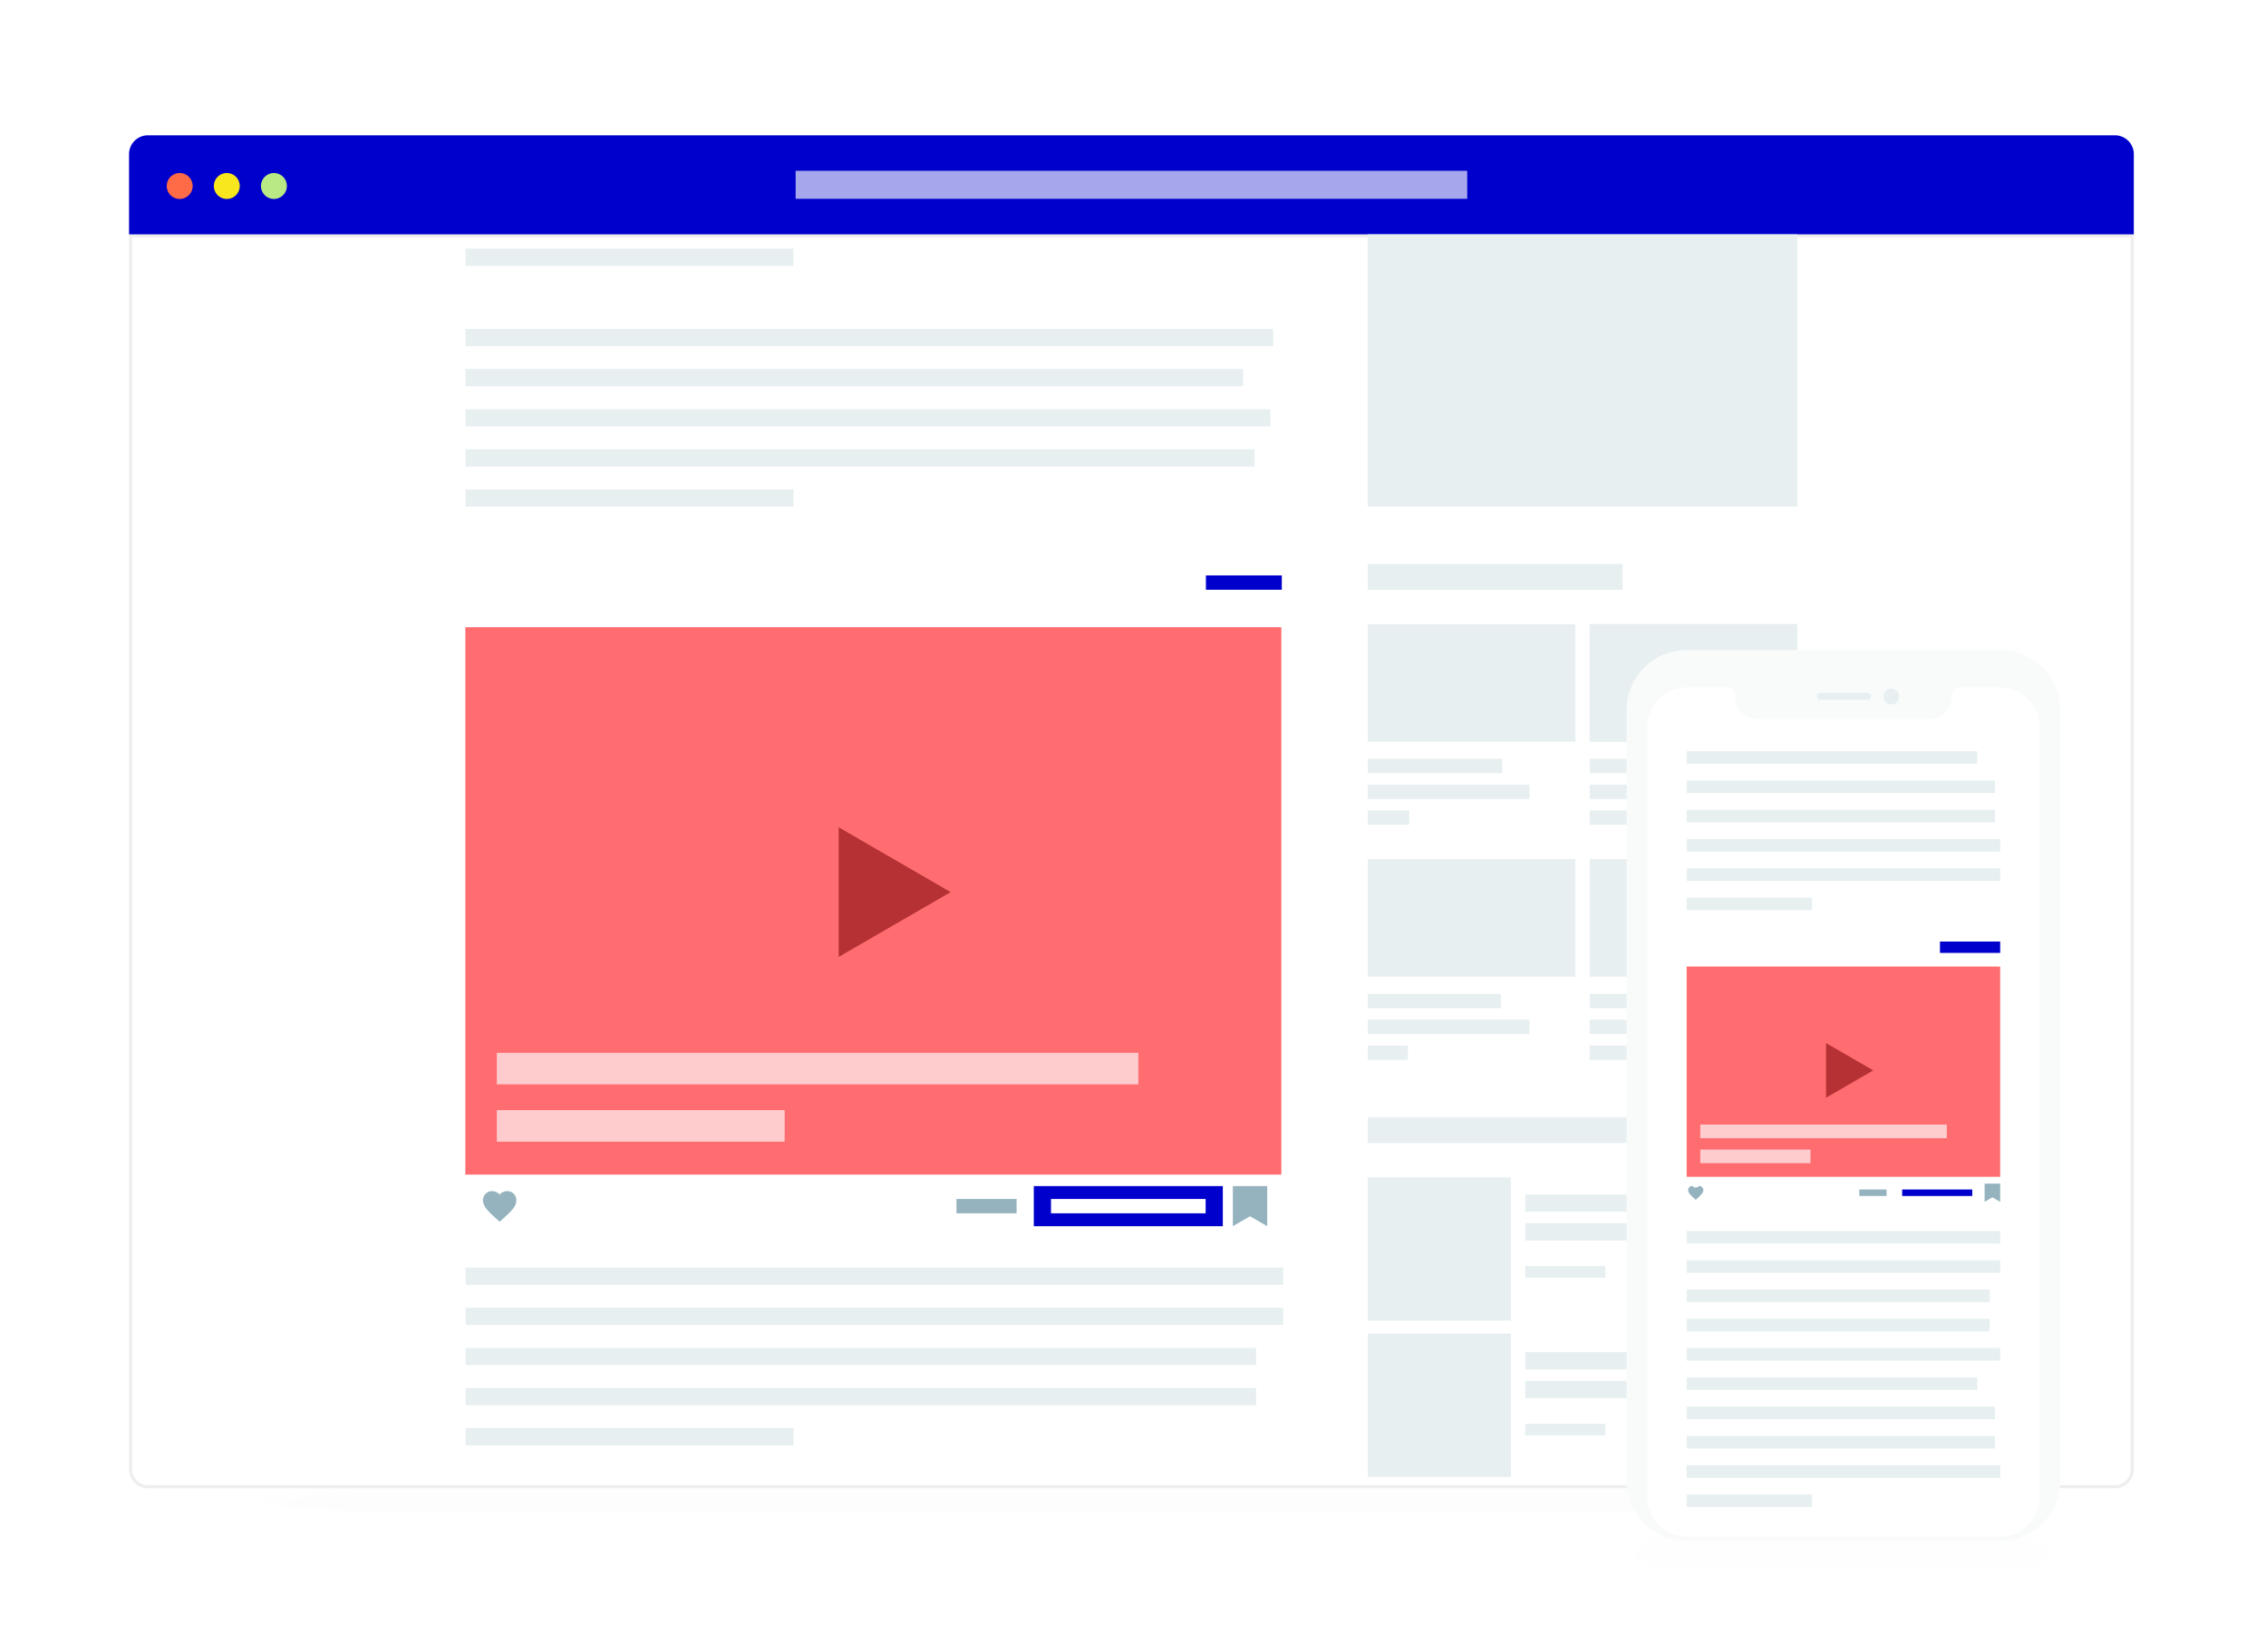<svg width="720" height="525" fill="none" xmlns="http://www.w3.org/2000/svg"><g opacity=".3" filter="url(#filter0_d)"><path d="M119.547 480.561h480.906c14.249 0 27.837-1.188 40.234-3.339 0 0-166.785-35.238-279.873-34.897-113.089.342-281.5 34.897-281.5 34.897 12.395 2.151 25.984 3.339 40.233 3.339z" fill="#C4C4C4" fill-opacity=".01"/></g><g opacity=".3" filter="url(#filter1_d)"><path d="M126.645 481h465.709c13.8 0 26.959-1.147 38.963-3.225 0 0-161.514-34.033-271.029-33.703-109.515.329-272.605 33.703-272.605 33.703 12.004 2.078 25.163 3.225 38.962 3.225z" fill="#C4C4C4" fill-opacity=".01"/></g><path d="M41.5 74.97h636V467a5.5 5.5 0 01-5.5 5.5H47a5.5 5.5 0 01-5.5-5.5V74.97z" fill="#fff" stroke="#EEE"/><path d="M41 49a6 6 0 016-6h625a6 6 0 016 6v25.47H41V49z" fill="#00C"/><path opacity=".65" d="M252.803 54.288h213.395v8.895H252.803v-8.895z" fill="#fff"/><path d="M57.094 63.232a4.12 4.12 0 004.117-4.122 4.12 4.12 0 00-4.117-4.123 4.12 4.12 0 00-4.118 4.123 4.12 4.12 0 004.118 4.122z" fill="#FF6B46"/><path d="M72.065 63.232a4.12 4.12 0 004.118-4.122 4.12 4.12 0 00-4.118-4.123 4.12 4.12 0 00-4.118 4.123 4.12 4.12 0 004.118 4.122z" fill="#F8E71D"/><path d="M87.036 63.232a4.12 4.12 0 004.118-4.122 4.12 4.12 0 00-4.118-4.123 4.12 4.12 0 00-4.118 4.123 4.12 4.12 0 004.118 4.122z" fill="#B8E985"/><path d="M147.934 182.875h75.53v4.554h-75.53v-4.554z" fill="#fff"/><path d="M383.168 182.875h24.115v4.554h-24.115v-4.554z" fill="#00C"/><path d="M147.852 199.326h259.281v173.981H147.852V199.326z" fill="#FF6D70"/><path d="M303.911 381.049h19.11v4.554h-19.11v-4.554z" fill="#95B3BE"/><path d="M328.48 376.95h60.059v12.753H328.48V376.95z" fill="#00C"/><path d="M333.942 381.049h49.138v4.554h-49.138v-4.554z" fill="#fff"/><path opacity=".65" d="M157.861 334.594h203.834v10.019H157.861v-10.019zm0 18.218h91.452v10.019h-91.452v-10.019z" fill="#fff"/><path d="M158.769 388.294l-.769-.699c-2.735-2.483-4.539-4.114-4.539-6.128a2.887 2.887 0 012.92-2.923 3.188 3.188 0 012.388 1.111 3.173 3.173 0 012.39-1.111 2.901 2.901 0 012.703 1.8c.146.357.218.738.215 1.123 0 2.008-1.805 3.645-4.539 6.132l-.769.695zm238.415-1.747l-5.46 3.156V376.95h10.92v12.753l-5.46-3.156z" fill="#95B3BE"/><path d="M434.574 74.47h136.501v86.544H434.574V74.471zm.002 280.569h94.64v8.199h-94.64v-8.199zm0-156.678h65.975v37.348h-65.975v-37.348zm0 42.813h42.769v4.554h-42.769v-4.554zm0 74.695h42.315v4.554h-42.315v-4.554zm0 8.199h51.414v4.554h-51.414v-4.554zm0 8.2h12.74v4.554h-12.74v-4.554zm70.524-91.094h63.246v4.554H505.1v-4.554zm0 74.695h52.324v4.554H505.1v-4.554zm-70.524-66.496h51.414v4.554h-51.414v-4.554zm70.524 0h64.61v4.554H505.1v-4.554zm0 74.695h35.945v4.554H505.1v-4.554zm-70.524-66.498h13.194v4.554h-13.194v-4.554zm70.524 0h20.474v4.554H505.1v-4.554zm0 74.698h20.474v4.554H505.1v-4.554zm0-133.907h65.975v37.348H505.1v-37.348zm0 74.696h65.975v37.347H505.1v-37.347zm-70.524-93.825h80.989v8.199h-80.989v-8.199zm0 194.936h45.5v45.547h-45.5v-45.547zm0 49.646h45.5v45.547h-45.5v-45.547zM147.926 117.29h247.065v5.465H147.926v-5.465zm0 12.753h255.71v5.465h-255.71v-5.465zm0 12.753h250.705v5.465H147.926v-5.465zm0-63.765h104.195v5.465H147.926v-5.465zm0 76.518h104.195v5.465H147.926v-5.465zm0-51.012h256.62v5.465h-256.62v-5.465zm336.699 275.097h81.446v5.465h-81.446v-5.465zm0 9.11h59.605v5.465h-59.605v-5.465zm0 13.664h25.48v3.643h-25.48v-3.643zm0 27.327h73.255v5.465h-73.255v-5.465zm0 9.11h59.605v5.465h-59.605v-5.465zm0 13.664h25.48v3.642h-25.48v-3.642z" fill="#E7EFF1"/><path d="M505.1 198.361h65.975v37.348H505.1v-37.348zm-70.524 74.696h65.975v37.347h-65.975v-37.347zm-286.65 129.81h259.805v5.465H147.926v-5.465zm0 12.753h259.805v5.465H147.926v-5.465zm0 12.753h251.161v5.465H147.926v-5.465zm0 12.753h251.161v5.465H147.926v-5.465zm0 12.753h104.201v5.465H147.926v-5.465z" fill="#E7EFF1"/><path d="M302.064 283.523l-35.585 20.598v-41.196l35.585 20.598z" fill="#B63134"/><g filter="url(#filter2_d)"><path d="M528.553 498.228h114.185c3.383 0 6.61-1.311 9.553-3.687 0 0-39.601-38.915-66.452-38.538-26.852.377-66.839 38.538-66.839 38.538 2.943 2.376 6.17 3.687 9.553 3.687z" fill="#C4C4C4" fill-opacity=".01"/></g><g filter="url(#filter3_i)"><path d="M635.58 211.828a19.069 19.069 0 0113.467 5.592 19.105 19.105 0 015.588 13.479v245a19.1 19.1 0 01-5.585 13.484 19.068 19.068 0 01-13.47 5.595h-99.698a19.07 19.07 0 01-13.469-5.591 19.098 19.098 0 01-5.586-13.48v-245a19.1 19.1 0 015.584-13.484 19.073 19.073 0 0113.471-5.595h99.698z" fill="#F9FAFA"/></g><path d="M635.579 218.476H622.35a2.17 2.17 0 00-2.169 2.17v.782a7.1 7.1 0 01-4.378 6.561c-.86.357-1.783.54-2.715.54h-54.72a7.09 7.09 0 01-5.015-2.079 7.103 7.103 0 01-2.078-5.02v-.782a2.167 2.167 0 00-2.164-2.17h-13.229a12.407 12.407 0 00-11.47 7.662 12.426 12.426 0 00-.947 4.753v245.016a12.428 12.428 0 007.659 11.477 12.41 12.41 0 004.75.946h99.705a12.395 12.395 0 008.778-3.638 12.417 12.417 0 003.635-8.785v-245.01a12.43 12.43 0 00-3.637-8.783 12.408 12.408 0 00-8.776-3.64" fill="#fff"/><path d="M578.424 222.377h14.953a1.08 1.08 0 100-2.159h-14.943a1.067 1.067 0 00-.782.28 1.066 1.066 0 00-.352.753 1.089 1.089 0 00.286.78 1.068 1.068 0 00.848.346m22.482 1.497a2.492 2.492 0 002.072-3.878 2.49 2.49 0 00-4.515.899 2.492 2.492 0 002.443 2.979m-64.997 14.873h92.314v3.988h-92.314v-3.988zm0 9.306h97.959v3.988h-97.959v-3.988zm0 9.306h97.959v3.988h-97.959v-3.988zm0 9.306h99.619v3.988h-99.619v-3.988zm0 9.304h99.619v3.988h-99.619v-3.988zm0 9.306h39.847v3.988h-39.847v-3.988zm0 105.945h99.619v3.988h-99.619v-3.988zm0 9.303h99.619v3.988h-99.619v-3.988zm0 9.306h96.299v3.988h-96.299v-3.988zm0 9.306h96.299v3.988h-96.299v-3.988zm0 9.306h99.619v3.988h-99.619v-3.988zm0 9.304h92.314v3.988h-92.314v-3.988zm0 9.306h97.959v3.987h-97.959v-3.987zm0 9.308h97.959v3.988h-97.959v-3.988zm0 9.304h99.619v3.988h-99.619v-3.988zm0 9.303h39.847v3.988h-39.847v-3.988z" fill="#E7EFF1"/><path d="M535.919 307.18h99.619v66.828h-99.619V307.18z" fill="#FF6D70"/><path d="M595.21 340.183l-15 8.681v-17.362l15 8.681z" fill="#B63134"/><path d="M616.409 299.233h19.129v3.613h-19.129v-3.613z" fill="#00C"/><path d="M535.919 299.233h44.393v3.613h-44.393v-3.613z" fill="#fff"/><path d="M538.807 381.319l-.349-.319c-1.235-1.124-2.058-1.866-2.058-2.776a1.314 1.314 0 011.298-1.326h.025a1.407 1.407 0 001.083.505 1.417 1.417 0 001.083-.505 1.316 1.316 0 011.323 1.3v.026c0 .91-.823 1.647-2.057 2.778l-.348.317zm51.976-3.284h8.662v2.065h-8.662v-2.065z" fill="#95B3BE"/><path d="M601.92 376.176h27.227v5.779H601.92v-5.779z" fill="#fff"/><path d="M604.395 378.035h22.275v2.065h-22.275v-2.065z" fill="#00C"/><path d="M633.064 380.526l-2.469 1.429v-5.779h4.954v5.779l-2.485-1.429z" fill="#95B3BE"/><path opacity=".65" d="M540.251 357.391h78.324v4.334h-78.324v-4.334zm0 7.947h35.011v4.334h-35.011v-4.334z" fill="#fff"/><defs><filter id="filter0_d" x="70.313" y="433.323" width="579.373" height="56.238" filterUnits="userSpaceOnUse" color-interpolation-filters="sRGB"><feFlood flood-opacity="0" result="BackgroundImageFix"/><feColorMatrix in="SourceAlpha" values="0 0 0 0 0 0 0 0 0 0 0 0 0 0 0 0 0 0 127 0"/><feOffset/><feGaussianBlur stdDeviation="4.5"/><feColorMatrix values="0 0 0 0 0 0 0 0 0 0 0 0 0 0 0 0 0 0 0.33 0"/><feBlend in2="BackgroundImageFix" result="effect1_dropShadow"/><feBlend in="SourceGraphic" in2="effect1_dropShadow" result="shape"/></filter><filter id="filter1_d" x="78.683" y="435.069" width="561.634" height="54.931" filterUnits="userSpaceOnUse" color-interpolation-filters="sRGB"><feFlood flood-opacity="0" result="BackgroundImageFix"/><feColorMatrix in="SourceAlpha" values="0 0 0 0 0 0 0 0 0 0 0 0 0 0 0 0 0 0 127 0"/><feOffset/><feGaussianBlur stdDeviation="4.5"/><feColorMatrix values="0 0 0 0 0 0 0 0 0 0 0 0 0 0 0 0 0 0 0.2 0"/><feBlend in2="BackgroundImageFix" result="effect1_dropShadow"/><feBlend in="SourceGraphic" in2="effect1_dropShadow" result="shape"/></filter><filter id="filter2_d" x="510" y="447" width="151.291" height="60.228" filterUnits="userSpaceOnUse" color-interpolation-filters="sRGB"><feFlood flood-opacity="0" result="BackgroundImageFix"/><feColorMatrix in="SourceAlpha" values="0 0 0 0 0 0 0 0 0 0 0 0 0 0 0 0 0 0 127 0"/><feOffset/><feGaussianBlur stdDeviation="4.5"/><feColorMatrix values="0 0 0 0 0 0 0 0 0 0 0 0 0 0 0 0 0 0 0.2 0"/><feBlend in2="BackgroundImageFix" result="effect1_dropShadow"/><feBlend in="SourceGraphic" in2="effect1_dropShadow" result="shape"/></filter><filter id="filter3_i" x="516.827" y="206.564" width="137.808" height="288.414" filterUnits="userSpaceOnUse" color-interpolation-filters="sRGB"><feFlood flood-opacity="0" result="BackgroundImageFix"/><feBlend in="SourceGraphic" in2="BackgroundImageFix" result="shape"/><feColorMatrix in="SourceAlpha" values="0 0 0 0 0 0 0 0 0 0 0 0 0 0 0 0 0 0 127 0" result="hardAlpha"/><feOffset dy="-5.264"/><feGaussianBlur stdDeviation="8.845"/><feComposite in2="hardAlpha" operator="arithmetic" k2="-1" k3="1"/><feColorMatrix values="0 0 0 0 0 0 0 0 0 0 0 0 0 0 0 0 0 0 0.12 0"/><feBlend in2="shape" result="effect1_innerShadow"/></filter></defs></svg>